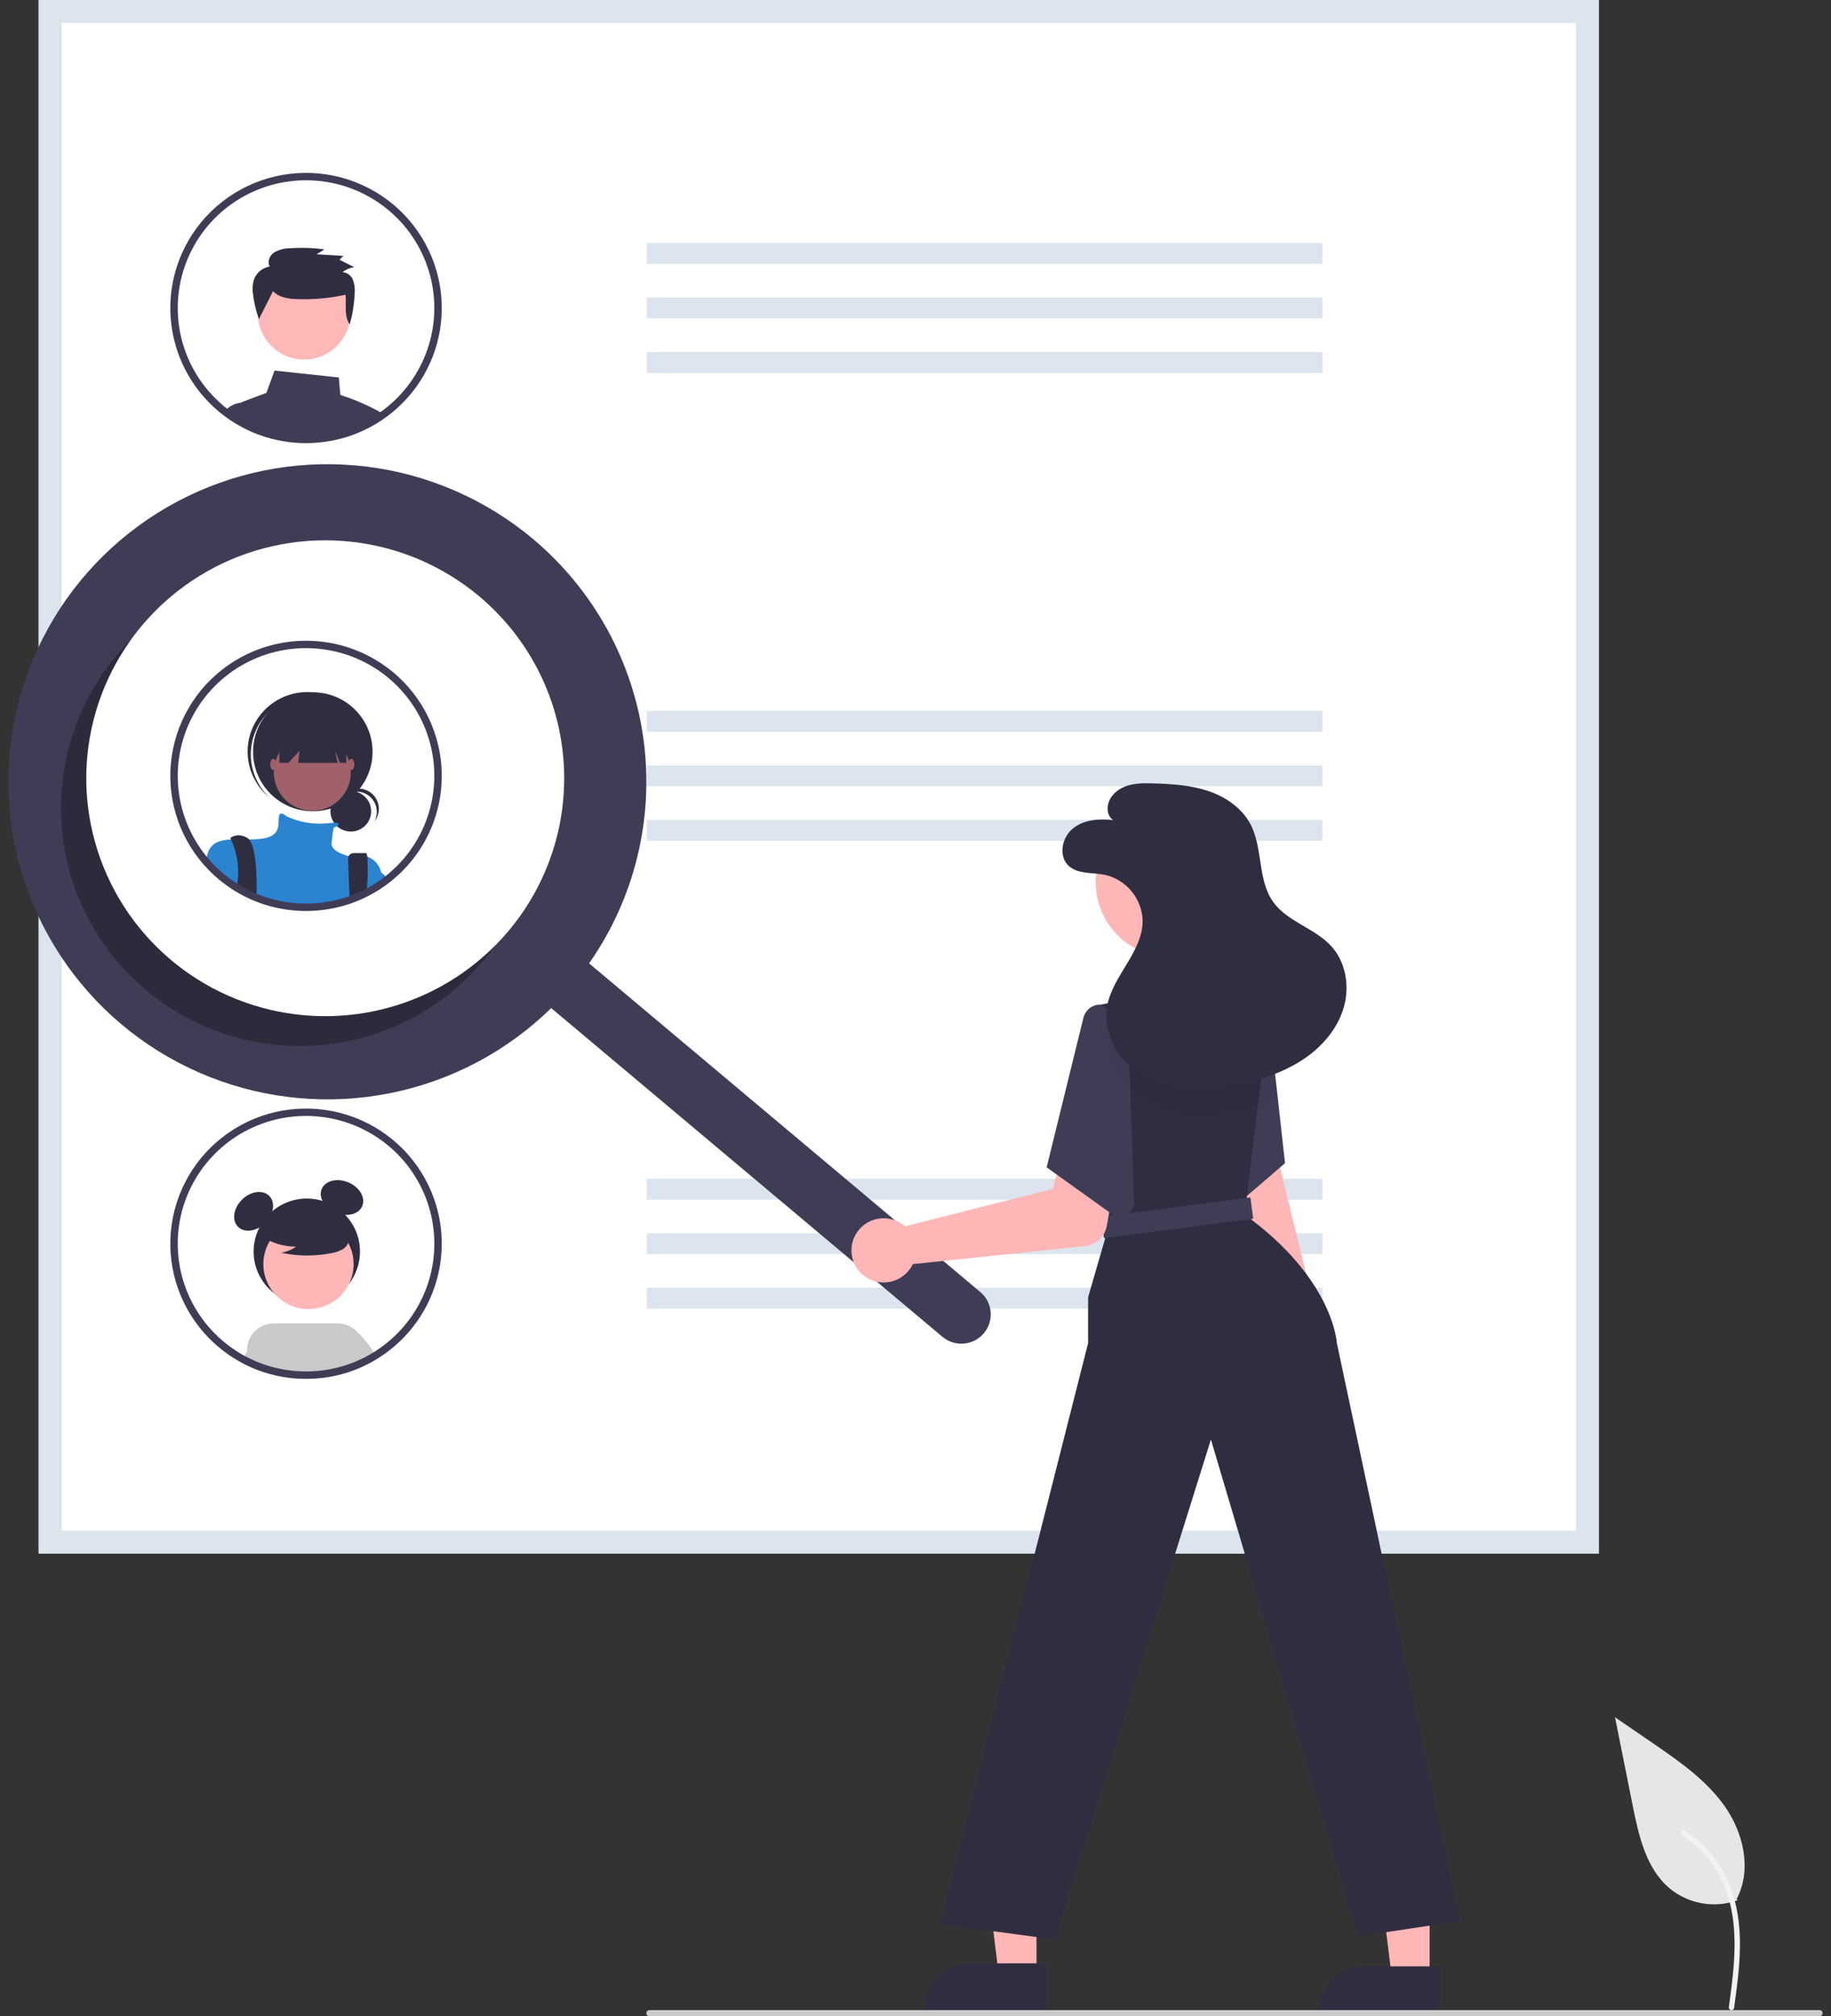 <!--
  © Copyright, Dexima Inc.
  2023 — All rights reserved.
-->
<svg width="109" height="120" viewBox="0 0 109 120" fill="none" xmlns="http://www.w3.org/2000/svg">
<rect x="0" y="0" width="109" height="120" fill="#333333" stroke="none"/>
<g clip-path="url(#clip0_10521_174308)">
<path d="M103.42 113.107C102.746 113.343 102.023 113.402 101.321 113.279C100.618 113.155 99.959 112.854 99.407 112.404C98.002 111.23 97.561 109.295 97.203 107.504L96.142 102.206L98.362 103.727C99.959 104.822 101.591 105.951 102.697 107.536C103.802 109.122 104.285 111.285 103.397 113.001" fill="#E6E6E6"/>
<path d="M103.229 119.522C103.454 117.892 103.685 116.242 103.528 114.595C103.388 113.133 102.939 111.704 102.027 110.533C101.542 109.912 100.953 109.381 100.285 108.962C100.111 108.853 99.951 109.127 100.124 109.236C101.28 109.963 102.173 111.037 102.677 112.302C103.232 113.709 103.322 115.243 103.225 116.738C103.167 117.642 103.045 118.54 102.921 119.437C102.911 119.477 102.917 119.52 102.938 119.557C102.958 119.593 102.992 119.62 103.032 119.632C103.073 119.643 103.117 119.638 103.153 119.617C103.19 119.596 103.217 119.562 103.229 119.521L103.229 119.522Z" fill="#F2F2F2"/>
<path d="M95.183 92.459H2.301V0H95.183V92.459Z" fill="white"/>
<path d="M95.183 92.459H2.301V0H95.183V92.459ZM3.673 91.093H93.811V1.366H3.673V91.093Z" fill="#DCE5ED"/>
<path d="M78.729 14.465H38.507V15.713H78.729V14.465Z" fill="#DCE5ED"/>
<path d="M78.729 17.708H38.507V18.955H78.729V17.708Z" fill="#DCE5ED"/>
<path d="M78.729 20.951H38.507V22.198H78.729V20.951Z" fill="#DCE5ED"/>
<path d="M78.729 42.31H38.507V43.558H78.729V42.31Z" fill="#DCE5ED"/>
<path d="M78.729 45.553H38.507V46.8H78.729V45.553Z" fill="#DCE5ED"/>
<path d="M78.729 48.796H38.507V50.043H78.729V48.796Z" fill="#DCE5ED"/>
<path d="M78.729 70.156H38.507V71.403H78.729V70.156Z" fill="#DCE5ED"/>
<path d="M78.729 73.398H38.507V74.646H78.729V73.398Z" fill="#DCE5ED"/>
<path d="M78.729 76.641H38.507V77.888H78.729V76.641Z" fill="#DCE5ED"/>
<path d="M22.405 24.403C21.718 24.042 21.001 23.742 20.262 23.505L20.168 22.467L16.344 22.057L15.859 23.383L14.487 23.896C14.438 23.915 14.391 23.939 14.347 23.968H14.346C14.269 24.02 14.204 24.086 14.154 24.164C14.104 24.241 14.071 24.328 14.056 24.419C14.041 24.509 14.045 24.601 14.066 24.69L14.139 24.986C14.243 25.048 14.35 25.107 14.457 25.163L14.526 25.198C14.682 25.279 14.842 25.355 15.006 25.426C15.039 25.441 15.075 25.455 15.109 25.47C15.112 25.471 15.113 25.471 15.116 25.473C15.193 25.504 15.27 25.535 15.348 25.563C15.605 25.661 15.868 25.745 16.134 25.815C16.814 25.995 17.515 26.086 18.218 26.086C18.475 26.086 18.729 26.075 18.98 26.05C19.553 25.997 20.119 25.884 20.668 25.711C20.669 25.711 20.671 25.709 20.672 25.709C21.019 25.599 21.358 25.466 21.686 25.309C21.687 25.308 21.69 25.308 21.692 25.306C21.766 25.272 21.837 25.234 21.909 25.198L21.944 25.181C22.002 25.151 22.06 25.12 22.118 25.088C22.263 25.009 22.405 24.925 22.546 24.836C22.585 24.813 22.623 24.788 22.662 24.762C22.717 24.726 22.772 24.689 22.826 24.65C22.691 24.563 22.55 24.481 22.405 24.403Z" fill="#3F3D56"/>
<path d="M15.23 25.042L14.991 23.966H14.366C14.36 23.966 14.354 23.967 14.347 23.968H14.346C14.121 23.987 13.905 24.061 13.716 24.184C13.588 24.265 13.475 24.367 13.38 24.485C13.566 24.625 13.758 24.755 13.957 24.879L13.966 24.883C14.022 24.918 14.08 24.952 14.138 24.986C14.243 25.048 14.35 25.107 14.457 25.163L14.526 25.198C14.682 25.279 14.842 25.355 15.006 25.426C15.039 25.44 15.075 25.455 15.109 25.469C15.112 25.471 15.113 25.471 15.116 25.472C15.193 25.504 15.27 25.534 15.348 25.563L15.23 25.042Z" fill="#3F3D56"/>
<path d="M18.106 21.4C19.627 21.4 20.859 20.173 20.859 18.659C20.859 17.146 19.627 15.918 18.106 15.918C16.585 15.918 15.352 17.146 15.352 18.659C15.352 20.173 16.585 21.4 18.106 21.4Z" fill="#FFB8B8"/>
<path d="M16.257 17.325C16.542 17.66 17.025 17.755 17.47 17.794C18.51 17.851 19.553 17.766 20.57 17.542C20.633 18.15 20.462 18.806 20.821 19.306C20.99 18.7 21.088 18.077 21.114 17.449C21.141 17.18 21.105 16.908 21.01 16.654C20.96 16.527 20.874 16.417 20.764 16.335C20.653 16.254 20.522 16.206 20.385 16.195C20.59 16.04 20.83 15.938 21.084 15.897L20.21 15.46L20.434 15.23L18.852 15.134L19.31 14.844C18.62 14.75 17.922 14.728 17.227 14.779C16.903 14.779 16.584 14.867 16.306 15.034C16.045 15.22 15.894 15.589 16.056 15.862C15.853 15.896 15.662 15.98 15.501 16.107C15.339 16.235 15.213 16.401 15.135 16.59C15.035 16.891 15.011 17.212 15.065 17.524C15.124 18.025 15.242 18.518 15.414 18.992L16.257 17.325Z" fill="#2F2E41"/>
<path d="M25.848 15.688C25.462 14.584 24.838 13.576 24.021 12.736C23.203 11.896 22.211 11.243 21.114 10.824C20.017 10.405 18.841 10.229 17.669 10.308C16.496 10.388 15.355 10.721 14.326 11.284C13.296 11.848 12.402 12.628 11.706 13.571C11.011 14.514 10.53 15.596 10.298 16.743C10.065 17.889 10.087 19.073 10.361 20.21C10.636 21.348 11.156 22.412 11.886 23.329C11.959 23.419 12.034 23.511 12.111 23.599C12.117 23.604 12.121 23.61 12.127 23.616C12.316 23.833 12.517 24.039 12.729 24.234C12.784 24.284 12.842 24.336 12.9 24.385C13.01 24.484 13.123 24.577 13.241 24.667C13.287 24.703 13.332 24.739 13.38 24.774C13.566 24.914 13.758 25.044 13.957 25.168L13.966 25.172C14.022 25.207 14.081 25.241 14.139 25.275C14.243 25.337 14.35 25.396 14.458 25.452L14.526 25.487C14.682 25.568 14.842 25.644 15.006 25.715C15.039 25.73 15.075 25.744 15.109 25.758C15.112 25.76 15.113 25.76 15.116 25.761C15.193 25.793 15.27 25.823 15.348 25.852C15.605 25.95 15.868 26.034 16.134 26.103C16.814 26.284 17.515 26.375 18.218 26.375C18.475 26.375 18.729 26.363 18.98 26.339C19.553 26.286 20.119 26.172 20.668 26C20.669 26 20.671 25.998 20.672 25.998C21.019 25.888 21.358 25.754 21.686 25.598C21.688 25.597 21.69 25.597 21.692 25.595C21.766 25.561 21.837 25.523 21.909 25.487L21.944 25.47C22.002 25.439 22.06 25.409 22.118 25.377C22.263 25.298 22.405 25.214 22.546 25.125C22.585 25.102 22.623 25.077 22.662 25.051C22.717 25.015 22.772 24.977 22.826 24.938C22.897 24.889 22.968 24.839 23.038 24.787C23.059 24.771 23.083 24.755 23.104 24.738C24.463 23.711 25.46 22.282 25.953 20.657C26.446 19.031 26.41 17.292 25.848 15.688V15.688ZM22.838 24.387C22.79 24.424 22.74 24.46 22.691 24.494C22.643 24.53 22.595 24.564 22.546 24.596C22.504 24.627 22.462 24.655 22.418 24.683L22.405 24.691C22.373 24.713 22.342 24.733 22.31 24.753C22.189 24.829 22.067 24.901 21.944 24.97L21.905 24.992C21.85 25.022 21.795 25.051 21.74 25.08C21.732 25.084 21.724 25.087 21.716 25.091L21.708 25.096C21.638 25.132 21.567 25.166 21.496 25.2C21.222 25.331 20.939 25.445 20.651 25.54C20.613 25.553 20.575 25.566 20.537 25.578C20.018 25.742 19.482 25.851 18.939 25.901C18.701 25.923 18.46 25.934 18.218 25.934C17.553 25.936 16.89 25.849 16.247 25.677C15.918 25.592 15.594 25.483 15.28 25.351C15.264 25.344 15.246 25.338 15.231 25.331C15.213 25.324 15.197 25.318 15.181 25.311C15.164 25.304 15.148 25.296 15.13 25.288C14.994 25.229 14.859 25.163 14.727 25.096L14.664 25.062C14.502 24.979 14.345 24.889 14.191 24.794C14.146 24.767 14.099 24.738 14.056 24.707C14.044 24.7 14.034 24.693 14.023 24.686C13.919 24.618 13.816 24.547 13.716 24.473C13.648 24.423 13.58 24.372 13.513 24.32C13.402 24.237 13.294 24.147 13.19 24.055C13.135 24.009 13.081 23.958 13.029 23.91C12.823 23.721 12.629 23.521 12.446 23.31C12.385 23.241 12.326 23.171 12.269 23.099C12.256 23.085 12.244 23.07 12.233 23.054C11.29 21.871 10.724 20.434 10.605 18.929C10.486 17.423 10.82 15.916 11.565 14.6C12.309 13.285 13.431 12.219 14.787 11.541C16.142 10.862 17.67 10.601 19.175 10.79C20.68 10.979 22.095 11.61 23.238 12.603C24.382 13.595 25.202 14.905 25.595 16.363C25.988 17.822 25.936 19.364 25.445 20.793C24.953 22.222 24.046 23.473 22.838 24.387L22.838 24.387Z" fill="#3F3D56"/>
<path d="M25.848 43.534C25.462 42.429 24.838 41.421 24.021 40.581C23.203 39.741 22.211 39.089 21.114 38.669C20.017 38.25 18.841 38.074 17.669 38.153C16.496 38.233 15.355 38.566 14.326 39.13C13.296 39.693 12.402 40.473 11.706 41.416C11.011 42.359 10.53 43.441 10.298 44.588C10.065 45.735 10.087 46.918 10.361 48.055C10.636 49.193 11.156 50.257 11.886 51.174C11.959 51.265 12.034 51.356 12.111 51.444C12.117 51.45 12.121 51.455 12.127 51.461C12.316 51.678 12.517 51.884 12.729 52.079C12.784 52.13 12.842 52.181 12.9 52.231C13.01 52.329 13.123 52.423 13.241 52.512C13.47 52.692 13.709 52.859 13.957 53.013L13.966 53.017C14.127 53.117 14.291 53.209 14.457 53.297L14.526 53.332C14.682 53.413 14.842 53.489 15.006 53.56C15.039 53.575 15.075 53.589 15.109 53.604C15.112 53.605 15.113 53.605 15.116 53.606C15.447 53.743 15.787 53.858 16.134 53.949C16.814 54.129 17.515 54.22 18.218 54.22C18.475 54.22 18.729 54.209 18.98 54.184C19.553 54.131 20.119 54.017 20.668 53.845C20.669 53.845 20.671 53.843 20.672 53.843C21.019 53.733 21.358 53.6 21.686 53.443C21.687 53.442 21.69 53.442 21.692 53.44C21.766 53.406 21.837 53.368 21.909 53.332L21.944 53.315C22.002 53.285 22.06 53.254 22.118 53.222C22.263 53.143 22.405 53.059 22.546 52.97C22.585 52.947 22.623 52.922 22.662 52.896C22.79 52.812 22.916 52.723 23.038 52.632C23.059 52.616 23.083 52.6 23.104 52.583C24.463 51.556 25.46 50.128 25.953 48.502C26.446 46.876 26.41 45.137 25.848 43.534V43.534Z" fill="white"/>
<path d="M20.884 49.492C21.553 49.492 22.095 48.953 22.095 48.287C22.095 47.621 21.553 47.081 20.884 47.081C20.215 47.081 19.673 47.621 19.673 48.287C19.673 48.953 20.215 49.492 20.884 49.492Z" fill="#2F2E41"/>
<path d="M21.222 47.115C21.431 47.115 21.637 47.169 21.82 47.272C22.002 47.375 22.154 47.523 22.262 47.702C22.369 47.882 22.428 48.085 22.432 48.294C22.437 48.502 22.387 48.709 22.288 48.892C22.393 48.762 22.469 48.611 22.512 48.449C22.555 48.287 22.564 48.118 22.538 47.953C22.512 47.787 22.451 47.629 22.36 47.489C22.269 47.348 22.15 47.227 22.01 47.135C21.869 47.043 21.712 46.98 21.546 46.952C21.38 46.924 21.21 46.931 21.047 46.971C20.884 47.012 20.731 47.086 20.599 47.189C20.466 47.292 20.356 47.421 20.276 47.568C20.39 47.427 20.533 47.312 20.697 47.234C20.861 47.156 21.04 47.115 21.222 47.115L21.222 47.115Z" fill="#2F2E41"/>
<path d="M18.622 48.284C20.586 48.284 22.179 46.699 22.179 44.743C22.179 42.788 20.586 41.203 18.622 41.203C16.657 41.203 15.065 42.788 15.065 44.743C15.065 46.699 16.657 48.284 18.622 48.284Z" fill="#2F2E41"/>
<path d="M15.83 42.546C16.443 41.86 17.299 41.438 18.219 41.369C19.139 41.299 20.05 41.588 20.759 42.175C20.73 42.147 20.701 42.12 20.671 42.093C19.969 41.466 19.045 41.143 18.103 41.195C17.161 41.246 16.278 41.668 15.648 42.368C15.019 43.067 14.694 43.987 14.746 44.925C14.798 45.862 15.222 46.741 15.924 47.368C15.931 47.374 15.938 47.38 15.945 47.386C15.975 47.412 16.006 47.438 16.037 47.463C15.368 46.83 14.973 45.964 14.935 45.046C14.896 44.129 15.217 43.233 15.83 42.546L15.83 42.546Z" fill="#2F2E41"/>
<path d="M18.591 48.254C19.857 48.254 20.882 47.233 20.882 45.974C20.882 44.714 19.857 43.693 18.591 43.693C17.326 43.693 16.3 44.714 16.3 45.974C16.3 47.233 17.326 48.254 18.591 48.254Z" fill="#A0616A"/>
<path d="M22.691 51.916V52.681C22.55 52.77 22.408 52.854 22.263 52.933C22.205 52.965 22.147 52.995 22.089 53.026L22.054 53.043C21.982 53.079 21.91 53.117 21.836 53.151C21.835 53.153 21.832 53.153 21.831 53.154C21.502 53.311 21.164 53.444 20.817 53.554C20.815 53.554 20.814 53.556 20.812 53.556C20.264 53.728 19.698 53.842 19.124 53.895C18.873 53.919 18.62 53.931 18.363 53.931C17.659 53.931 16.959 53.84 16.279 53.66C15.932 53.569 15.592 53.454 15.261 53.317C15.258 53.316 15.256 53.316 15.253 53.315C15.22 53.3 15.184 53.286 15.15 53.271C14.986 53.2 14.827 53.124 14.67 53.043L14.602 53.008C14.435 52.92 14.271 52.828 14.111 52.728L14.102 52.724C13.854 52.57 13.615 52.403 13.385 52.223C13.268 52.133 13.155 52.04 13.044 51.941C12.986 51.892 12.928 51.84 12.873 51.79C12.662 51.595 12.461 51.389 12.271 51.172C12.297 51.022 12.333 50.873 12.382 50.729L12.383 50.727C12.392 50.703 12.402 50.679 12.414 50.655C12.422 50.634 12.431 50.614 12.441 50.594C12.701 50.111 13.171 49.991 13.754 49.965C14.083 49.951 14.447 49.967 14.831 49.962C15.034 49.961 15.245 49.953 15.455 49.935C16.782 49.815 16.541 49.035 16.601 48.615C16.66 48.208 17.029 48.56 17.053 48.583L17.055 48.585C17.806 48.935 18.637 49.08 19.462 49.005C19.604 48.988 19.747 48.977 19.889 48.973C20.263 48.969 20.182 49.076 20.053 49.164C19.99 49.205 19.924 49.242 19.857 49.273C19.857 49.273 19.797 49.634 19.736 50.174C19.678 50.691 20.673 50.934 20.756 50.953C20.758 50.954 20.76 50.954 20.762 50.954C21.125 50.86 21.508 50.87 21.866 50.983H21.867C22.071 51.058 22.254 51.182 22.398 51.345C22.542 51.508 22.642 51.704 22.691 51.916Z" fill="#2B84D0"/>
<path d="M15.275 52.844C15.275 52.951 15.272 53.053 15.268 53.15C15.267 53.208 15.264 53.264 15.261 53.318C15.258 53.316 15.256 53.316 15.254 53.315C15.22 53.3 15.184 53.286 15.151 53.271C14.987 53.201 14.827 53.124 14.671 53.043L14.602 53.009C14.435 52.921 14.272 52.828 14.111 52.729C14.115 52.678 14.122 52.627 14.13 52.577C14.146 52.466 14.159 52.353 14.167 52.242C14.224 51.461 14.082 50.678 13.754 49.967V49.965C13.725 49.907 13.707 49.876 13.707 49.876C13.707 49.876 14.13 49.515 14.731 49.876C14.77 49.898 14.804 49.928 14.832 49.962C15.194 50.388 15.293 51.82 15.275 52.844Z" fill="#2F2E41"/>
<path d="M21.861 52.647C21.856 52.809 21.847 52.978 21.837 53.15V53.151C21.835 53.153 21.832 53.153 21.831 53.154C21.503 53.31 21.164 53.444 20.817 53.554C20.816 53.554 20.814 53.556 20.813 53.556L20.797 53.15L20.795 53.096L20.719 51.121C20.717 51.077 20.724 51.032 20.739 50.99C20.755 50.948 20.779 50.91 20.81 50.877C20.841 50.845 20.879 50.819 20.92 50.802C20.961 50.784 21.006 50.775 21.051 50.775H21.786C21.822 50.775 21.848 50.849 21.866 50.981V50.983C21.901 51.537 21.9 52.093 21.861 52.647Z" fill="#2F2E41"/>
<path d="M16.632 43.123V45.404H17.162L17.837 44.684L17.747 45.404H20.092L19.947 44.684L20.237 45.404H20.611V43.123H16.632Z" fill="#2F2E41"/>
<path d="M16.27 45.824C16.37 45.824 16.451 45.676 16.451 45.494C16.451 45.311 16.37 45.164 16.27 45.164C16.17 45.164 16.089 45.311 16.089 45.494C16.089 45.676 16.17 45.824 16.27 45.824Z" fill="#A0616A"/>
<path d="M20.913 45.824C21.013 45.824 21.094 45.676 21.094 45.494C21.094 45.311 21.013 45.164 20.913 45.164C20.813 45.164 20.732 45.311 20.732 45.494C20.732 45.676 20.813 45.824 20.913 45.824Z" fill="#A0616A"/>
<path d="M23.182 52.343C23.061 52.434 22.934 52.524 22.807 52.607C22.768 52.633 22.73 52.658 22.691 52.681C22.55 52.77 22.408 52.854 22.263 52.934C22.205 52.965 22.147 52.996 22.089 53.026V51.435C22.089 51.435 22.321 51.62 22.691 51.927C22.737 51.966 22.785 52.007 22.836 52.05C22.943 52.14 23.059 52.238 23.182 52.343Z" fill="#2B84D0"/>
<path d="M25.848 43.534C25.462 42.429 24.838 41.421 24.021 40.581C23.203 39.741 22.211 39.089 21.114 38.669C20.017 38.25 18.841 38.074 17.669 38.153C16.496 38.233 15.355 38.566 14.326 39.13C13.296 39.693 12.402 40.473 11.706 41.416C11.011 42.359 10.53 43.441 10.298 44.588C10.065 45.735 10.087 46.918 10.361 48.055C10.636 49.193 11.156 50.257 11.886 51.174C11.959 51.265 12.034 51.356 12.111 51.444C12.117 51.45 12.121 51.455 12.127 51.461C12.316 51.678 12.517 51.884 12.729 52.079C12.784 52.13 12.842 52.181 12.9 52.231C13.01 52.329 13.123 52.423 13.241 52.512C13.47 52.692 13.709 52.859 13.957 53.013L13.966 53.017C14.127 53.117 14.291 53.209 14.457 53.297L14.526 53.332C14.682 53.413 14.842 53.489 15.006 53.56C15.039 53.575 15.075 53.589 15.109 53.604C15.112 53.605 15.113 53.605 15.116 53.606C15.447 53.743 15.787 53.858 16.134 53.949C16.814 54.129 17.515 54.22 18.218 54.22C18.475 54.22 18.729 54.209 18.98 54.184C19.553 54.131 20.119 54.017 20.668 53.845C20.669 53.845 20.671 53.843 20.672 53.843C21.019 53.733 21.358 53.6 21.686 53.443C21.687 53.442 21.69 53.442 21.692 53.44C21.766 53.406 21.837 53.368 21.909 53.332L21.944 53.315C22.002 53.285 22.06 53.254 22.118 53.222C22.263 53.143 22.405 53.059 22.546 52.97C22.585 52.947 22.623 52.922 22.662 52.896C22.79 52.812 22.916 52.723 23.038 52.632C23.059 52.616 23.083 52.6 23.104 52.583C24.463 51.556 25.46 50.128 25.953 48.502C26.446 46.876 26.41 45.137 25.848 43.534V43.534ZM22.837 52.232C22.79 52.27 22.74 52.306 22.691 52.339C22.643 52.375 22.595 52.41 22.546 52.441C22.504 52.472 22.462 52.501 22.418 52.528C22.382 52.553 22.346 52.576 22.31 52.599C22.189 52.674 22.067 52.746 21.944 52.815L21.905 52.837C21.85 52.867 21.795 52.896 21.74 52.925C21.732 52.929 21.724 52.932 21.716 52.937L21.708 52.941C21.638 52.977 21.567 53.012 21.496 53.045C21.222 53.176 20.939 53.29 20.65 53.386C20.613 53.398 20.575 53.411 20.537 53.423C20.018 53.588 19.482 53.696 18.939 53.746C18.701 53.768 18.46 53.78 18.218 53.78C17.553 53.781 16.89 53.695 16.247 53.523C15.917 53.437 15.594 53.328 15.28 53.196C15.246 53.183 15.213 53.169 15.181 53.156C15.164 53.149 15.148 53.142 15.13 53.133C14.994 53.074 14.859 53.009 14.727 52.941L14.664 52.908C14.502 52.824 14.344 52.734 14.191 52.639C14.134 52.605 14.078 52.568 14.022 52.531C13.848 52.417 13.679 52.294 13.513 52.166C13.402 52.082 13.294 51.992 13.19 51.9C13.135 51.854 13.081 51.803 13.029 51.756C12.823 51.567 12.629 51.366 12.446 51.155C12.385 51.086 12.325 51.016 12.269 50.944C12.256 50.93 12.244 50.915 12.233 50.9C11.29 49.716 10.724 48.279 10.605 46.774C10.486 45.268 10.82 43.761 11.565 42.446C12.309 41.13 13.431 40.065 14.786 39.386C16.142 38.707 17.67 38.446 19.175 38.635C20.68 38.824 22.095 39.455 23.238 40.448C24.382 41.441 25.202 42.75 25.595 44.209C25.988 45.667 25.936 47.21 25.444 48.639C24.953 50.068 24.046 51.319 22.837 52.232V52.232Z" fill="#3F3D56"/>
<path d="M18.264 77.637C20.012 77.637 21.429 76.226 21.429 74.486C21.429 72.746 20.012 71.335 18.264 71.335C16.515 71.335 15.098 72.746 15.098 74.486C15.098 76.226 16.515 77.637 18.264 77.637Z" fill="#2F2E41"/>
<path d="M15.793 72.787C16.304 72.278 16.408 71.555 16.024 71.173C15.64 70.791 14.915 70.894 14.403 71.404C13.892 71.913 13.788 72.635 14.172 73.017C14.555 73.399 15.281 73.296 15.793 72.787Z" fill="#2F2E41"/>
<path d="M21.563 71.786C21.776 71.29 21.41 70.658 20.744 70.375C20.079 70.092 19.367 70.265 19.154 70.762C18.941 71.258 19.307 71.891 19.973 72.173C20.638 72.456 21.35 72.283 21.563 71.786Z" fill="#2F2E41"/>
<path d="M22.05 80.598L21.677 80.014C21.519 79.662 21.227 79.387 20.865 79.249C20.504 79.111 20.102 79.121 19.748 79.277C19.393 79.434 19.116 79.723 18.976 80.083C18.836 80.442 18.845 80.842 19 81.195L19.107 81.574L19.227 82.003C19.716 81.942 20.198 81.837 20.668 81.69C20.669 81.69 20.671 81.689 20.672 81.689C21.019 81.579 21.358 81.445 21.686 81.288C21.688 81.286 21.69 81.286 21.692 81.284C21.765 81.25 21.836 81.213 21.909 81.177C21.921 81.172 21.933 81.166 21.944 81.159C22.002 81.13 22.061 81.099 22.118 81.068C22.176 81.037 22.233 81.004 22.288 80.97L22.05 80.598Z" fill="#CACACA"/>
<path d="M18.364 77.913C19.848 77.913 21.051 76.715 21.051 75.238C21.051 73.761 19.848 72.564 18.364 72.564C16.881 72.564 15.678 73.761 15.678 75.238C15.678 76.715 16.881 77.913 18.364 77.913Z" fill="#FFB6B6"/>
<path d="M22.244 80.483C21.947 79.993 21.579 79.549 21.152 79.166C20.86 78.905 20.481 78.762 20.088 78.762H16.304C16.086 78.762 15.87 78.806 15.67 78.892C15.47 78.978 15.289 79.105 15.14 79.263C14.991 79.421 14.876 79.608 14.802 79.812C14.728 80.017 14.697 80.234 14.711 80.451C14.72 80.573 14.742 80.694 14.777 80.811C14.804 80.896 14.838 80.979 14.878 81.058L15.064 81.43C15.079 81.435 15.093 81.442 15.108 81.448C15.112 81.45 15.114 81.45 15.115 81.452C15.192 81.483 15.269 81.513 15.348 81.543C15.605 81.641 15.867 81.724 16.134 81.794C16.563 81.908 17 81.987 17.443 82.028C17.701 82.052 17.958 82.065 18.218 82.065C18.476 82.065 18.728 82.052 18.98 82.028C19.062 82.021 19.145 82.012 19.227 82.003C19.716 81.942 20.198 81.837 20.668 81.69C20.669 81.69 20.67 81.689 20.671 81.688C21.019 81.579 21.358 81.445 21.686 81.288C21.688 81.286 21.69 81.286 21.692 81.284C21.765 81.25 21.836 81.213 21.909 81.177C21.921 81.171 21.933 81.165 21.944 81.159C22.002 81.129 22.061 81.099 22.118 81.068C22.176 81.037 22.233 81.004 22.288 80.969C22.346 80.938 22.401 80.904 22.458 80.869C22.388 80.733 22.317 80.605 22.244 80.483Z" fill="#CACACA"/>
<path d="M16.989 79.249C16.639 79.086 16.238 79.068 15.875 79.198C15.511 79.329 15.214 79.597 15.048 79.945L14.711 80.451L14.551 80.693L14.306 81.06C14.357 81.088 14.406 81.115 14.457 81.142L14.525 81.177C14.682 81.257 14.841 81.333 15.006 81.404C15.024 81.413 15.044 81.421 15.064 81.43C15.079 81.435 15.094 81.442 15.108 81.448C15.112 81.45 15.114 81.45 15.116 81.452C15.192 81.483 15.269 81.513 15.348 81.543C15.605 81.641 15.867 81.724 16.134 81.794C16.563 81.908 17.001 81.987 17.443 82.028L17.571 81.597L17.695 81.186C17.859 80.836 17.877 80.435 17.745 80.072C17.612 79.709 17.341 79.413 16.989 79.249Z" fill="#CACACA"/>
<path d="M15.541 73.556C16.155 73.977 16.884 74.201 17.629 74.198C17.363 74.382 17.061 74.506 16.742 74.562C17.733 74.774 18.758 74.779 19.751 74.579C19.972 74.544 20.185 74.471 20.381 74.363C20.479 74.309 20.564 74.235 20.631 74.146C20.698 74.057 20.745 73.954 20.77 73.846C20.836 73.47 20.542 73.129 20.237 72.899C19.769 72.552 19.23 72.314 18.658 72.2C18.086 72.086 17.496 72.1 16.931 72.242C16.554 72.317 16.211 72.51 15.952 72.792C15.826 72.936 15.75 73.116 15.736 73.306C15.721 73.496 15.768 73.685 15.869 73.847L15.541 73.556Z" fill="#2F2E41"/>
<path d="M25.849 71.379C25.463 70.274 24.84 69.266 24.022 68.426C23.204 67.586 22.212 66.933 21.115 66.514C20.018 66.094 18.842 65.918 17.67 65.998C16.497 66.077 15.356 66.41 14.326 66.974C13.296 67.537 12.402 68.318 11.707 69.26C11.011 70.203 10.53 71.286 10.298 72.433C10.066 73.579 10.088 74.763 10.362 75.9C10.636 77.038 11.157 78.102 11.887 79.019C11.958 79.11 12.035 79.201 12.112 79.288C12.116 79.295 12.121 79.301 12.127 79.306C12.316 79.523 12.517 79.729 12.73 79.923C12.785 79.974 12.841 80.027 12.9 80.076C13.01 80.174 13.123 80.267 13.242 80.356C13.287 80.393 13.333 80.429 13.381 80.464C13.565 80.604 13.759 80.733 13.957 80.859C13.96 80.859 13.963 80.86 13.966 80.862C14.022 80.897 14.081 80.931 14.139 80.964C14.194 80.997 14.251 81.03 14.306 81.061C14.357 81.088 14.406 81.115 14.458 81.143L14.525 81.177C14.682 81.257 14.841 81.334 15.006 81.405C15.024 81.414 15.044 81.421 15.065 81.43C15.079 81.436 15.094 81.443 15.108 81.448C15.112 81.45 15.114 81.45 15.116 81.452C15.193 81.483 15.269 81.514 15.348 81.543C15.605 81.641 15.868 81.725 16.134 81.794C16.563 81.909 17.001 81.987 17.443 82.029C17.701 82.053 17.959 82.065 18.218 82.065C18.476 82.065 18.728 82.053 18.981 82.029C19.063 82.022 19.145 82.013 19.227 82.004C19.716 81.942 20.198 81.837 20.668 81.691C20.67 81.69 20.671 81.69 20.672 81.689C21.019 81.579 21.358 81.445 21.687 81.288C21.688 81.286 21.69 81.286 21.692 81.285C21.765 81.25 21.837 81.214 21.91 81.177C21.922 81.172 21.933 81.166 21.944 81.159C22.003 81.13 22.061 81.099 22.118 81.068C22.177 81.037 22.233 81.004 22.288 80.97C22.347 80.939 22.401 80.904 22.458 80.87C22.487 80.852 22.517 80.833 22.546 80.815C22.586 80.791 22.623 80.768 22.663 80.74C22.718 80.706 22.773 80.668 22.826 80.629C22.897 80.58 22.968 80.529 23.038 80.477C23.061 80.461 23.084 80.445 23.105 80.427C24.463 79.4 25.459 77.972 25.952 76.346C26.445 74.721 26.409 72.982 25.849 71.379L25.849 71.379ZM22.838 80.076C22.791 80.114 22.741 80.151 22.692 80.184C22.643 80.22 22.595 80.254 22.546 80.287C22.504 80.316 22.462 80.346 22.418 80.373C22.414 80.376 22.41 80.379 22.405 80.382C22.374 80.404 22.341 80.424 22.31 80.444C22.288 80.457 22.266 80.471 22.244 80.484C22.18 80.524 22.116 80.562 22.05 80.599C22.016 80.62 21.979 80.64 21.944 80.66C21.932 80.668 21.919 80.675 21.906 80.682C21.849 80.713 21.794 80.74 21.739 80.77C21.732 80.775 21.723 80.777 21.718 80.782C21.714 80.782 21.711 80.784 21.709 80.786C21.639 80.822 21.568 80.857 21.496 80.89C21.222 81.021 20.939 81.135 20.65 81.23C20.613 81.243 20.575 81.257 20.538 81.268C20.072 81.415 19.593 81.518 19.107 81.574C19.052 81.581 18.995 81.587 18.939 81.592C18.701 81.614 18.462 81.625 18.218 81.625C18.003 81.625 17.785 81.616 17.571 81.598C17.124 81.561 16.681 81.484 16.247 81.368C15.918 81.283 15.594 81.173 15.28 81.041C15.264 81.034 15.247 81.028 15.231 81.021C15.213 81.013 15.198 81.008 15.182 81.001C15.163 80.993 15.149 80.986 15.13 80.977C15.012 80.926 14.893 80.87 14.778 80.811C14.761 80.802 14.745 80.795 14.728 80.786L14.664 80.753C14.626 80.733 14.587 80.713 14.551 80.693C14.428 80.628 14.308 80.557 14.191 80.484C14.147 80.457 14.099 80.427 14.055 80.398L14.022 80.376C13.92 80.307 13.818 80.238 13.717 80.163C13.649 80.113 13.58 80.063 13.514 80.011C13.403 79.927 13.295 79.838 13.191 79.745C13.136 79.7 13.081 79.648 13.03 79.601C12.824 79.412 12.629 79.212 12.447 79.001C12.386 78.931 12.326 78.862 12.269 78.79C12.256 78.775 12.245 78.76 12.233 78.744C11.29 77.56 10.723 76.124 10.604 74.618C10.485 73.112 10.819 71.605 11.564 70.289C12.309 68.973 13.43 67.908 14.786 67.229C16.141 66.55 17.669 66.288 19.175 66.478C20.68 66.667 22.095 67.298 23.239 68.291C24.382 69.283 25.203 70.593 25.596 72.052C25.989 73.511 25.937 75.053 25.446 76.482C24.954 77.911 24.047 79.163 22.838 80.076H22.838Z" fill="#3F3D56"/>
<path d="M31.735 32.083C28.922 29.72 25.479 28.222 21.826 27.771C18.173 27.32 14.467 27.936 11.159 29.543C7.851 31.151 5.084 33.681 3.194 36.825C1.304 39.97 0.373 43.593 0.514 47.255C0.656 50.917 1.863 54.458 3.989 57.449C6.116 60.441 9.07 62.752 12.492 64.102C15.914 65.452 19.657 65.783 23.264 65.055C26.872 64.327 30.189 62.57 32.812 59.999L56.104 79.564C56.459 79.86 56.917 80.005 57.378 79.966C57.84 79.927 58.267 79.707 58.566 79.355C58.865 79.003 59.012 78.547 58.974 78.087C58.936 77.628 58.716 77.202 58.364 76.903L58.361 76.901L35.069 57.337C37.775 53.471 38.933 48.739 38.316 44.067C37.699 39.396 35.352 35.122 31.735 32.083ZM30.234 55.453C28.419 57.593 26.008 59.151 23.304 59.927C20.601 60.703 17.727 60.664 15.045 59.815C12.364 58.965 9.996 57.343 8.241 55.154C6.486 52.965 5.422 50.306 5.185 47.516C4.947 44.724 5.547 41.926 6.907 39.474C8.267 37.022 10.327 35.027 12.826 33.74C15.326 32.454 18.152 31.934 20.948 32.247C23.744 32.559 26.385 33.69 28.535 35.496C31.419 37.919 33.218 41.382 33.536 45.124C33.855 48.867 32.667 52.582 30.234 55.453Z" fill="#3F3D56"/>
<path opacity="0.3" d="M10.186 57.144C7.457 54.851 5.693 51.62 5.246 48.093C4.799 44.567 5.701 41.001 7.772 38.105C7.5 38.378 7.237 38.664 6.983 38.962C5.778 40.384 4.866 42.027 4.3 43.799C3.733 45.572 3.522 47.437 3.68 49.291C3.838 51.144 4.361 52.948 5.219 54.6C6.077 56.252 7.254 57.719 8.681 58.919C10.109 60.118 11.76 61.026 13.541 61.59C15.321 62.154 17.195 62.363 19.057 62.206C20.919 62.049 22.731 61.529 24.39 60.675C26.05 59.821 27.524 58.649 28.729 57.228C28.982 56.929 29.221 56.623 29.445 56.31C26.925 58.829 23.547 60.314 19.979 60.468C16.411 60.623 12.915 59.436 10.186 57.144Z" fill="black"/>
<path d="M78.692 80.295C78.874 80.074 79.005 79.816 79.076 79.539C79.147 79.262 79.156 78.973 79.102 78.692C79.049 78.411 78.934 78.145 78.766 77.913C78.598 77.682 78.382 77.489 78.131 77.35L73.885 60.051L70.788 61.035L75.373 78.216C75.165 78.65 75.125 79.146 75.26 79.608C75.395 80.07 75.695 80.467 76.104 80.723C76.514 80.979 77.003 81.077 77.48 80.999C77.957 80.92 78.388 80.669 78.692 80.295H78.692Z" fill="#FFB6B6"/>
<path d="M76.498 69.23L74.234 71.174L71.068 73.891L69.669 66.768L69.523 66.027L69.408 65.439L72.616 59.876L75.291 60.029L75.474 60.04L75.478 60.08L75.52 60.453L76.068 65.363L76.081 65.481L76.498 69.23Z" fill="#3F3D56"/>
<path d="M61.704 117.582L59.462 117.582L58.396 108.976L61.704 108.976L61.704 117.582Z" fill="#FFB6B6"/>
<path d="M62.275 119.744L55.048 119.744V119.653C55.048 118.911 55.344 118.198 55.872 117.673C56.399 117.148 57.115 116.853 57.861 116.853H57.861L62.275 116.853L62.275 119.744Z" fill="#2F2E41"/>
<path d="M85.106 117.764L82.864 117.763L81.798 109.157L85.106 109.157L85.106 117.764Z" fill="#FFB6B6"/>
<path d="M85.677 119.927L78.45 119.926V119.835C78.45 119.093 78.746 118.38 79.274 117.855C79.801 117.33 80.517 117.035 81.263 117.035H81.263L85.677 117.035L85.677 119.927Z" fill="#2F2E41"/>
<path d="M86.897 114.338L80.863 115.248L72.086 85.677L62.764 115.43L55.999 114.52L64.775 79.941V77.211L65.963 73.116L65.839 72.008L64.974 64.257L64.599 60.895L64.575 60.678C64.555 60.496 64.603 60.313 64.711 60.164C64.819 60.016 64.978 59.912 65.159 59.874L67.974 59.285H72.576L75.291 60.029L75.477 60.08L75.561 60.104L75.519 60.453L74.883 65.764L74.849 66.055L74.234 71.174L74.099 72.297C79.401 76.119 79.584 79.941 79.584 79.941L86.897 114.338Z" fill="#2F2E41"/>
<path d="M69.719 56.982C72.199 56.982 74.209 54.981 74.209 52.512C74.209 50.043 72.199 48.042 69.719 48.042C67.239 48.042 65.228 50.043 65.228 52.512C65.228 54.981 67.239 56.982 69.719 56.982Z" fill="#FFB6B6"/>
<path d="M74.436 71.27L65.553 72.426L65.719 73.689L74.602 72.533L74.436 71.27Z" fill="#3F3D56"/>
<path d="M53.637 72.807C53.722 72.862 53.803 72.923 53.878 72.99L62.664 70.761L63.263 68.651L66.58 69.135L65.884 72.973C65.828 73.283 65.672 73.567 65.44 73.781C65.208 73.995 64.913 74.129 64.598 74.162L54.339 75.238C54.172 75.588 53.902 75.879 53.564 76.073C53.226 76.267 52.837 76.354 52.449 76.322C52.06 76.29 51.691 76.142 51.389 75.896C51.088 75.65 50.869 75.319 50.761 74.946C50.654 74.573 50.663 74.176 50.787 73.809C50.911 73.441 51.145 73.12 51.457 72.887C51.769 72.655 52.145 72.523 52.535 72.509C52.924 72.495 53.309 72.599 53.637 72.807Z" fill="#FFB6B6"/>
<path d="M67.152 61.013L65.597 59.83C65.177 59.672 64.602 60.123 64.501 60.558L62.307 69.476L66.877 72.752L67.517 71.751L67.152 61.013Z" fill="#3F3D56"/>
<g opacity="0.2">
<path opacity="0.2" d="M76.068 65.363C75.68 65.516 75.285 65.65 74.884 65.764C74.756 65.802 74.624 65.838 74.494 65.873C73.638 66.109 72.759 66.251 71.872 66.295C71.491 66.311 71.108 66.301 70.728 66.264C70.32 66.224 69.916 66.144 69.523 66.028C69.51 66.024 69.496 66.02 69.483 66.017C68.665 65.786 67.916 65.362 67.298 64.781C67.16 64.647 67.031 64.504 66.912 64.353C66.571 63.937 66.32 63.455 66.177 62.937C66.033 62.419 66 61.876 66.079 61.345C66.094 61.248 66.115 61.153 66.141 61.059C66.21 60.803 66.301 60.553 66.413 60.313C66.463 60.2 66.517 60.089 66.576 59.98L68.642 59.285H72.576L75.291 60.029L75.474 60.04L75.478 60.08L75.562 60.104L75.52 60.453L76.068 65.363Z" fill="black"/>
</g>
<path d="M66.278 48.812C65.439 48.709 64.517 48.782 63.863 49.315C63.208 49.849 62.997 50.958 63.617 51.532C64.165 52.039 65.023 51.92 65.758 52.064C66.391 52.205 66.958 52.554 67.369 53.054C67.779 53.554 68.009 54.177 68.022 54.823C68.011 56.674 66.226 58.076 65.905 59.9C65.686 61.145 66.214 62.455 67.126 63.334C68.037 64.214 69.291 64.689 70.554 64.818C71.817 64.947 73.094 64.75 74.321 64.427C75.553 64.103 76.767 63.642 77.801 62.9C78.835 62.158 79.683 61.112 80.015 59.887C80.347 58.662 80.109 57.257 79.253 56.316C78.273 55.239 76.643 54.868 75.796 53.685C74.846 52.359 75.197 50.47 74.428 49.032C73.915 48.072 72.943 47.417 71.907 47.072C70.871 46.727 69.764 46.659 68.672 46.626C68.098 46.608 67.507 46.603 66.972 46.811C66.437 47.019 65.967 47.494 65.939 48.065C65.912 48.636 66.278 48.812 66.278 48.812Z" fill="#2F2E41"/>
<path d="M108.317 120H38.66C38.612 120 38.565 119.981 38.531 119.947C38.497 119.913 38.477 119.866 38.477 119.818C38.477 119.77 38.497 119.724 38.531 119.69C38.565 119.655 38.612 119.636 38.66 119.636H108.317C108.366 119.636 108.412 119.655 108.447 119.69C108.481 119.724 108.5 119.77 108.5 119.818C108.5 119.866 108.481 119.913 108.447 119.947C108.412 119.981 108.366 120 108.317 120Z" fill="#CACACA"/>
</g>
<defs>
<clipPath id="clip0_10521_174308">
<rect width="108" height="120" fill="white" transform="translate(0.5)"/>
</clipPath>
</defs>
</svg>
